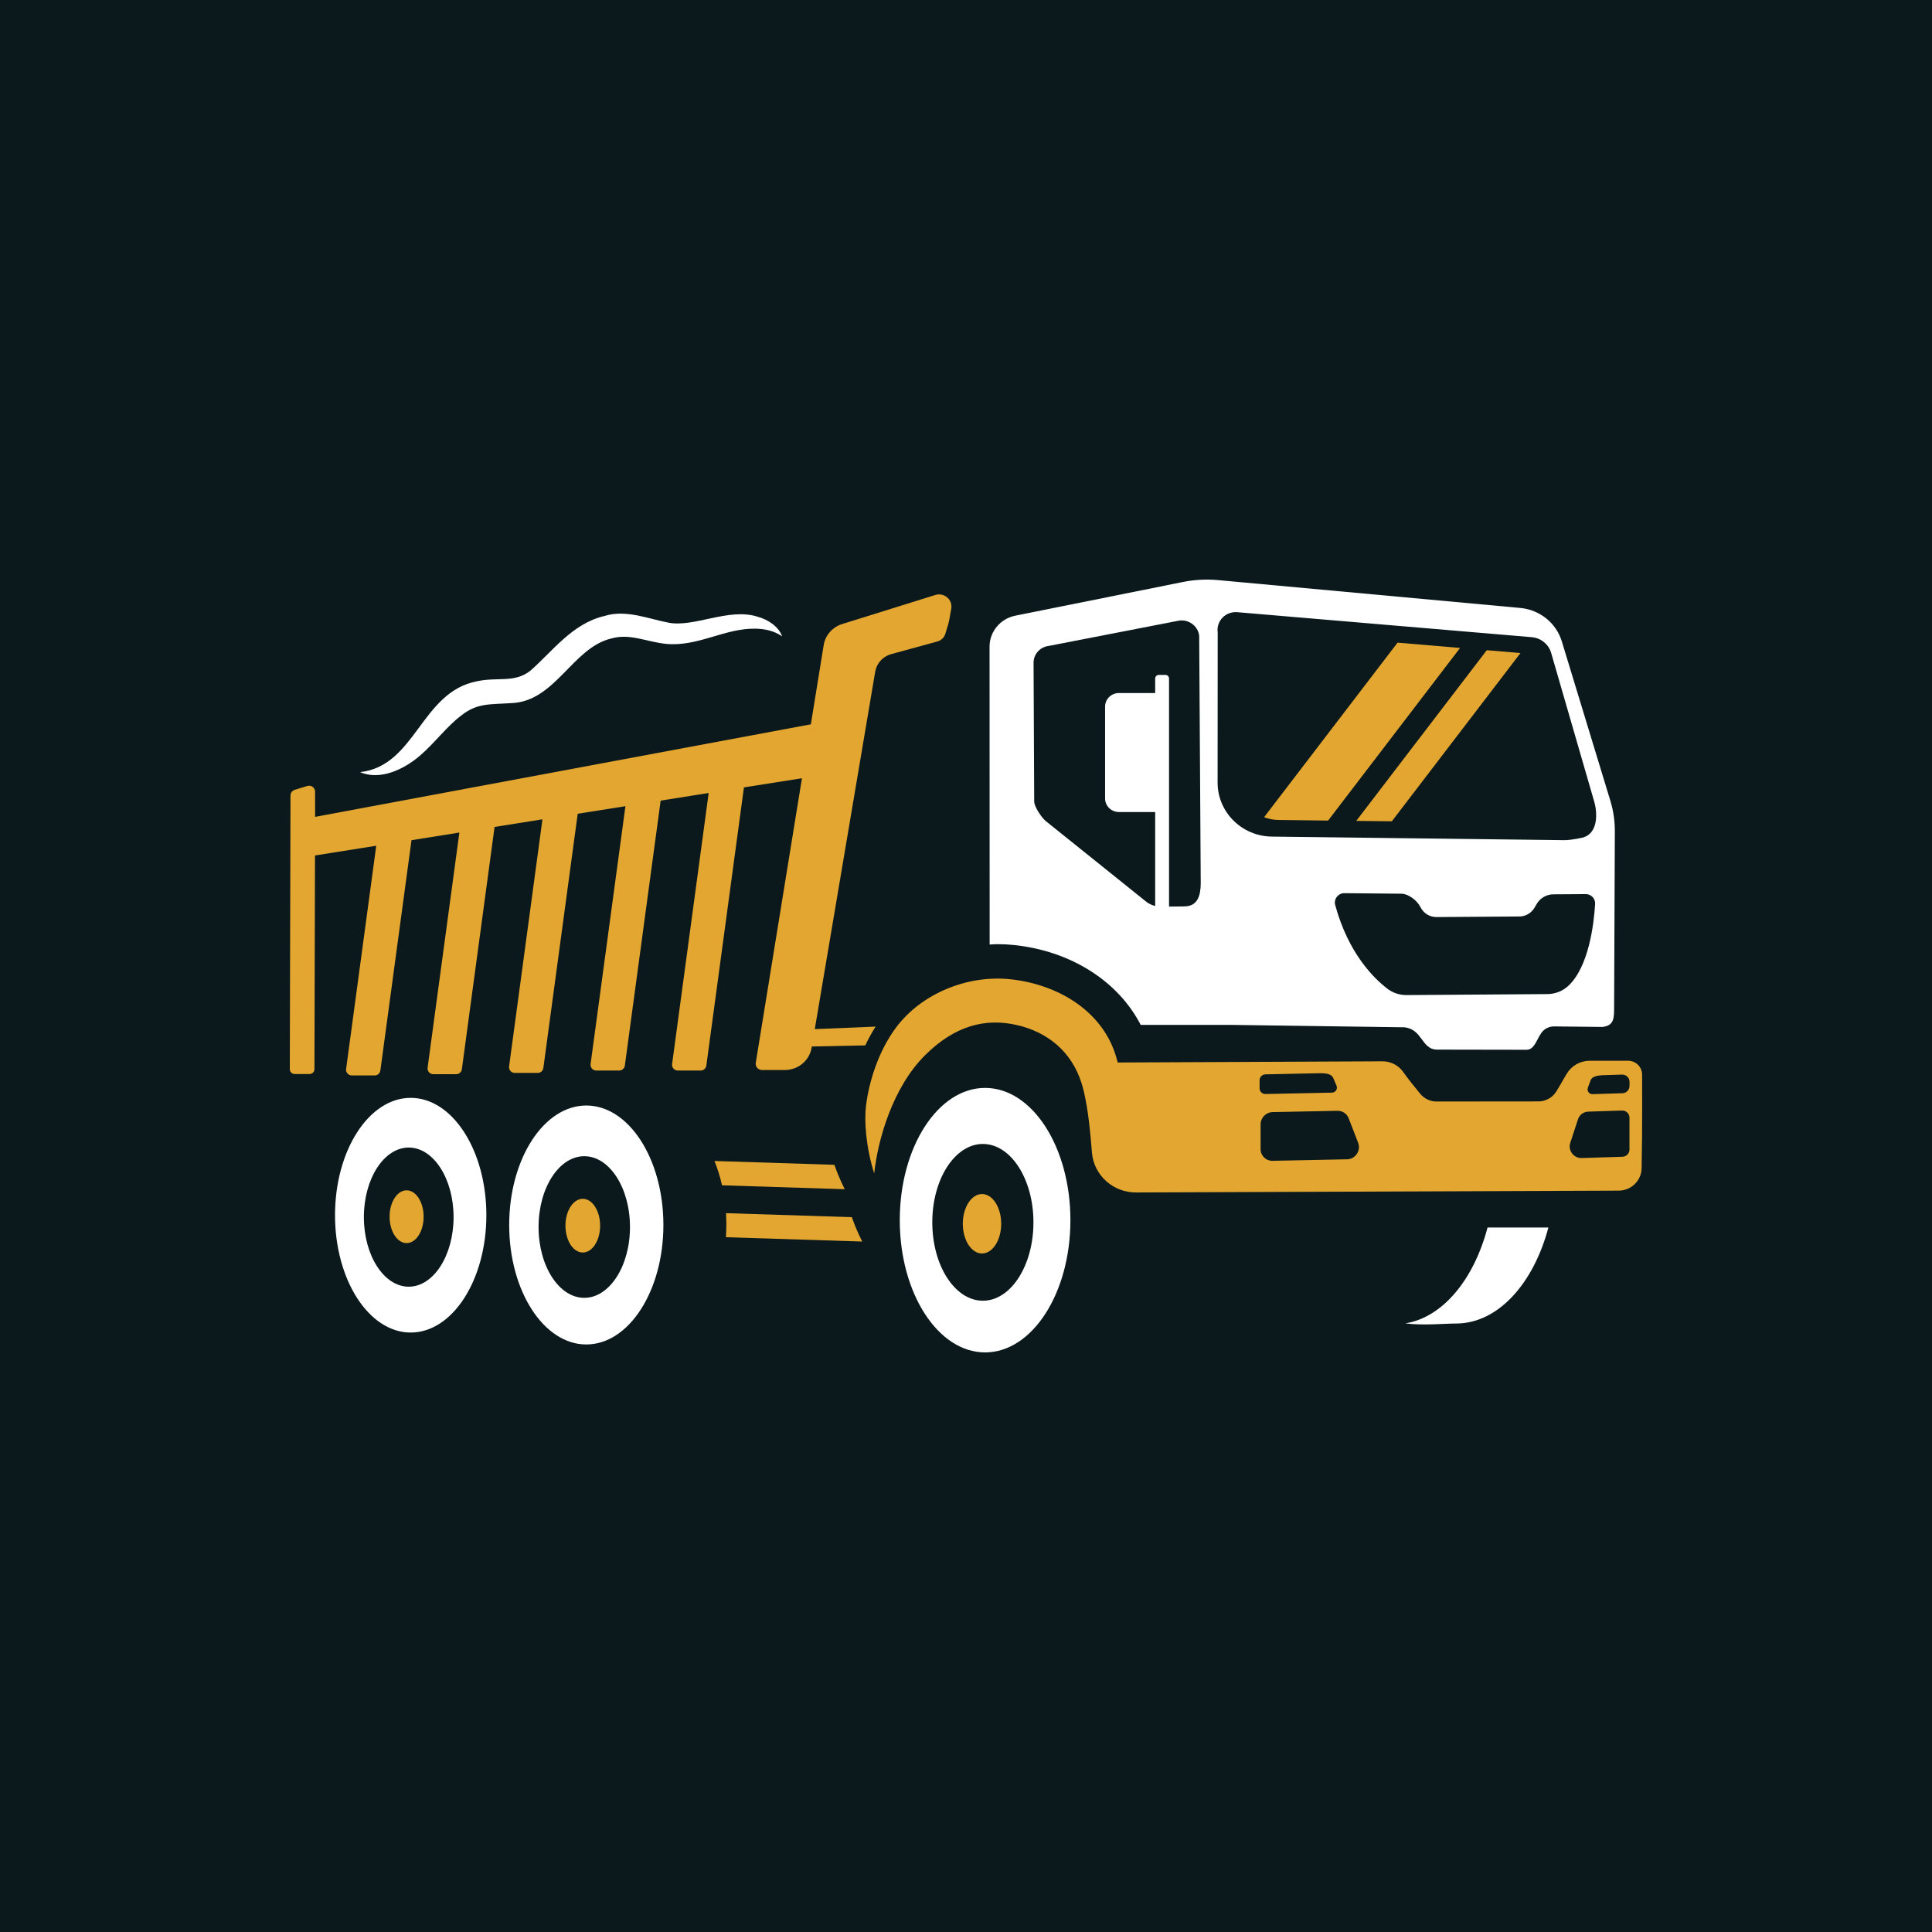 <?xml version="1.0" encoding="UTF-8"?> <svg xmlns="http://www.w3.org/2000/svg" width="100" height="100" viewBox="0 0 100 100" fill="none"><rect width="100" height="100" fill="#0B191C"></rect><g clip-path="url(#clip0_844_3917)"><path d="M21.257 56.825C19.095 56.825 17.341 59.543 17.341 62.898C17.341 66.253 19.095 68.972 21.257 68.972C23.42 68.972 25.174 66.253 25.174 62.898C25.174 59.543 23.42 56.825 21.257 56.825ZM21.156 66.599C19.874 66.599 18.834 64.987 18.834 62.998C18.834 61.009 19.874 59.397 21.156 59.397C22.437 59.397 23.477 61.009 23.477 62.998C23.477 64.987 22.437 66.599 21.156 66.599Z" fill="white"></path><path d="M21.046 64.343C21.533 64.343 21.927 63.731 21.927 62.977C21.927 62.223 21.533 61.611 21.046 61.611C20.559 61.611 20.165 62.223 20.165 62.977C20.165 63.731 20.559 64.343 21.046 64.343Z" fill="#E2A631"></path><path d="M76.995 63.535C76.289 66.224 74.676 68.189 72.741 68.497C73.622 68.618 74.783 68.505 75.367 68.505C77.527 68.505 79.371 66.451 80.145 63.535H76.995Z" fill="white"></path><path d="M50.988 56.31C48.551 56.31 46.572 59.373 46.572 63.155C46.572 66.936 48.548 70 50.988 70C53.428 70 55.404 66.936 55.404 63.155C55.404 59.373 53.428 56.31 50.988 56.31ZM50.873 67.325C49.426 67.325 48.255 65.509 48.255 63.268C48.255 61.028 49.426 59.211 50.873 59.211C52.319 59.211 53.491 61.028 53.491 63.268C53.491 65.509 52.319 67.325 50.873 67.325Z" fill="white"></path><path d="M51.822 63.341C51.822 64.191 51.378 64.88 50.829 64.88C50.28 64.88 49.835 64.191 49.835 63.341C49.835 62.491 50.28 61.803 50.829 61.803C51.378 61.803 51.822 62.491 51.822 63.341Z" fill="#E2A631"></path><path d="M43.724 61.554C43.491 61.092 43.315 60.655 43.189 60.29L36.981 60.093C37.14 60.485 37.272 60.906 37.371 61.351L43.724 61.554Z" fill="#E2A631"></path><path d="M37.571 64.038L44.627 64.262C44.394 63.8 44.218 63.363 44.092 63.001L37.577 62.793C37.588 62.988 37.596 63.182 37.596 63.382C37.596 63.603 37.588 63.822 37.574 64.038H37.571Z" fill="#E2A631"></path><path d="M30.346 57.221C28.143 57.221 26.356 59.991 26.356 63.405C26.356 66.82 28.143 69.589 30.346 69.589C32.55 69.589 34.337 66.82 34.337 63.405C34.337 59.991 32.55 57.221 30.346 57.221ZM30.242 67.176C28.936 67.176 27.876 65.535 27.876 63.51C27.876 61.486 28.936 59.845 30.242 59.845C31.549 59.845 32.608 61.486 32.608 63.51C32.608 65.535 31.549 67.176 30.242 67.176Z" fill="white"></path><path d="M31.062 63.44C31.062 64.209 30.662 64.83 30.165 64.83C29.668 64.83 29.268 64.207 29.268 63.44C29.268 62.674 29.668 62.05 30.165 62.05C30.662 62.05 31.062 62.674 31.062 63.44Z" fill="#E2A631"></path><path d="M84.994 55.619C84.994 55.225 84.668 54.904 84.267 54.904H82.286C81.8 54.904 81.35 55.154 81.1 55.568C80.828 56.016 80.784 56.129 80.543 56.51C80.351 56.809 80.022 56.995 79.662 57.009L74.401 57.014C74.055 57.028 73.723 56.877 73.506 56.609C73.226 56.264 72.913 55.886 72.62 55.473C72.373 55.13 71.972 54.928 71.544 54.933L57.852 54.995C57.827 54.901 57.811 54.841 57.811 54.841C57.155 52.353 54.761 50.944 52.289 50.685C50.093 50.455 47.703 51.408 46.374 53.192C45.425 54.469 44.967 56.07 44.824 57.238C44.728 58.024 44.818 59.368 45.249 60.739C45.43 59.014 46.202 56.267 47.909 54.59C49.44 53.084 50.999 52.687 52.624 53.054C54.182 53.405 55.472 54.401 55.994 56.105C56.016 56.183 56.038 56.261 56.06 56.342C56.076 56.402 56.093 56.461 56.106 56.523C56.326 57.468 56.43 58.556 56.518 59.654C56.614 60.839 57.632 61.746 58.84 61.722L83.779 61.627C84.426 61.627 84.956 61.114 84.97 60.477C85.014 58.313 84.994 55.624 84.994 55.624V55.619ZM65.196 55.916C65.196 55.748 65.33 55.613 65.495 55.608L68.308 55.549C68.841 55.543 68.959 55.673 69.022 55.829L69.181 56.199C69.247 56.367 69.123 56.553 68.942 56.555L65.495 56.626C65.33 56.628 65.196 56.496 65.196 56.331V55.916ZM69.716 60.005L65.871 60.083C65.525 60.091 65.248 59.819 65.248 59.473V58.197C65.248 57.854 65.528 57.57 65.871 57.562L69.225 57.495C69.483 57.489 69.716 57.643 69.807 57.883L70.298 59.152C70.454 59.557 70.152 60 69.716 60.008V60.005ZM84.341 59.503C84.341 59.703 84.182 59.865 83.979 59.873L81.871 59.94C81.457 59.954 81.149 59.549 81.276 59.16L81.676 57.935C81.751 57.705 81.962 57.546 82.209 57.538L83.954 57.481C84.166 57.473 84.341 57.641 84.341 57.851V59.503ZM84.341 56.215C84.341 56.415 84.182 56.577 83.979 56.585L82.428 56.634C82.258 56.639 82.132 56.472 82.184 56.31L82.316 55.951C82.368 55.802 82.472 55.673 82.977 55.651L83.957 55.621C84.168 55.616 84.344 55.781 84.344 55.991V56.218L84.341 56.215Z" fill="#E2A631"></path><path d="M83.356 41.461L80.84 33.199C80.549 32.246 79.701 31.563 78.694 31.468L63.053 30.027C62.444 29.97 61.829 30.003 61.228 30.124L52.55 31.868C51.773 32.025 51.219 32.694 51.219 33.474L51.224 48.889C51.364 48.881 51.501 48.87 51.641 48.87C51.924 48.87 52.207 48.884 52.484 48.914C55.445 49.224 57.88 50.795 59.043 53.049H63.797L72.705 53.173C73.622 53.286 73.575 54.282 74.335 54.328L79.023 54.336C79.424 54.326 79.528 53.815 79.788 53.451C79.939 53.243 80.189 53.124 80.447 53.127L82.939 53.154C83.568 53.087 83.543 52.668 83.546 52.093L83.584 43.016C83.584 42.489 83.51 41.968 83.356 41.464V41.461ZM61.324 46.916L60.509 46.924V35.118C60.509 35.015 60.424 34.932 60.319 34.932H59.982C59.877 34.932 59.792 35.015 59.792 35.118V35.871H57.915C57.52 35.871 57.199 36.187 57.199 36.575V41.326C57.199 41.715 57.52 42.031 57.915 42.031H59.792V46.892C59.625 46.854 59.469 46.781 59.334 46.676L54.128 42.498C53.919 42.33 53.527 41.75 53.53 41.485L53.497 34.297C53.499 33.857 53.834 33.487 54.279 33.434L61.047 32.119C61.546 32.06 62.002 32.405 62.07 32.896L62.15 45.734C62.144 46.376 61.974 46.905 61.324 46.913V46.916ZM81.161 51.041C80.867 51.31 80.483 51.451 80.088 51.454L72.798 51.505C72.442 51.505 72.096 51.394 71.813 51.178C71.097 50.63 69.788 49.335 69.11 46.846C69.022 46.528 69.277 46.214 69.604 46.231L72.549 46.258C72.908 46.274 73.32 46.59 73.496 46.905L73.548 46.997C73.71 47.289 74.014 47.469 74.349 47.467L78.641 47.437C78.968 47.437 79.27 47.256 79.434 46.97L79.531 46.803C79.709 46.487 80.044 46.293 80.403 46.29L82.08 46.279C82.36 46.279 82.582 46.514 82.563 46.795C82.5 47.81 82.242 50.047 81.163 51.041H81.161ZM81.962 43.345C81.962 43.345 81.287 43.502 80.916 43.486L65.83 43.302C64.274 43.283 63.02 42.036 63.023 40.503L63.028 32.74C62.943 32.146 63.434 31.636 64.044 31.687L79.281 32.98C79.747 33.02 80.145 33.336 80.282 33.776L82.514 41.483C82.698 42.114 82.703 43.105 81.965 43.342L81.962 43.345Z" fill="white"></path><path d="M72.338 33.263L65.43 42.297C65.66 42.387 65.907 42.438 66.165 42.441L68.742 42.473L75.573 33.538L72.335 33.263H72.338Z" fill="#E2A631"></path><path d="M76.956 33.654L70.199 42.489L72.041 42.511L78.699 33.803L76.956 33.654Z" fill="#E2A631"></path><path d="M43.586 32.302C43.087 32.459 42.716 32.88 42.634 33.39L41.97 37.49L16.309 42.281V40.98C16.312 40.769 16.106 40.618 15.9 40.683L15.258 40.88C15.126 40.921 15.036 41.039 15.036 41.177L15 55.343C15 55.48 15.113 55.591 15.252 55.591H16.024C16.164 55.591 16.276 55.48 16.276 55.343L16.304 44.279L19.474 43.776L17.915 55.326C17.89 55.505 18.027 55.664 18.203 55.664H19.399C19.545 55.664 19.668 55.553 19.688 55.407L21.299 43.488L23.777 43.093L22.133 55.262C22.108 55.44 22.245 55.599 22.421 55.599H23.618C23.763 55.599 23.887 55.488 23.906 55.343L25.599 42.802L28.077 42.408L26.351 55.197C26.326 55.375 26.464 55.534 26.639 55.534H27.836C27.981 55.534 28.105 55.424 28.124 55.278L29.902 42.119L32.372 41.728L30.569 55.073C30.545 55.251 30.682 55.41 30.857 55.41H32.054C32.2 55.41 32.323 55.299 32.342 55.154L34.195 41.439L36.681 41.045L34.788 55.073C34.763 55.251 34.9 55.41 35.076 55.41H36.272C36.418 55.41 36.541 55.299 36.56 55.154L38.506 40.756L41.509 40.281L39.118 55.013C39.088 55.208 39.239 55.383 39.439 55.383H40.628C41.311 55.383 41.896 54.897 42.008 54.233L42.019 54.166L44.788 54.109C44.939 53.785 45.115 53.459 45.321 53.137L42.173 53.267L45.301 34.764C45.376 34.329 45.699 33.975 46.13 33.857L48.518 33.203C48.718 33.15 48.875 32.996 48.932 32.801L49.089 32.278C49.122 32.17 49.174 31.859 49.237 31.503C49.317 31.036 48.867 30.653 48.411 30.796L43.584 32.302H43.586Z" fill="#E2A631"></path><path d="M18.64 39.965C21.532 39.641 21.782 35.813 24.699 35.26C25.77 35.033 26.609 35.357 27.43 34.733C28.594 33.727 29.614 32.269 31.291 31.883C32.395 31.529 33.613 32.048 34.604 32.229C35.927 32.488 37.719 31.446 39.201 31.918C39.752 32.064 40.299 32.428 40.483 32.936C40.035 32.631 39.563 32.55 39.094 32.539C37.491 32.515 36.113 33.492 34.456 33.325C33.416 33.211 32.59 32.769 31.626 33.052C29.623 33.535 28.742 36.318 26.456 36.394C25.369 36.466 24.691 36.38 23.873 37.036C23.121 37.6 22.462 38.499 21.724 39.123C20.928 39.805 19.688 40.421 18.637 39.965H18.64Z" fill="white"></path></g><defs><clipPath id="clip0_844_3917"><rect width="70" height="40" fill="white" transform="translate(15 30)"></rect></clipPath></defs></svg> 